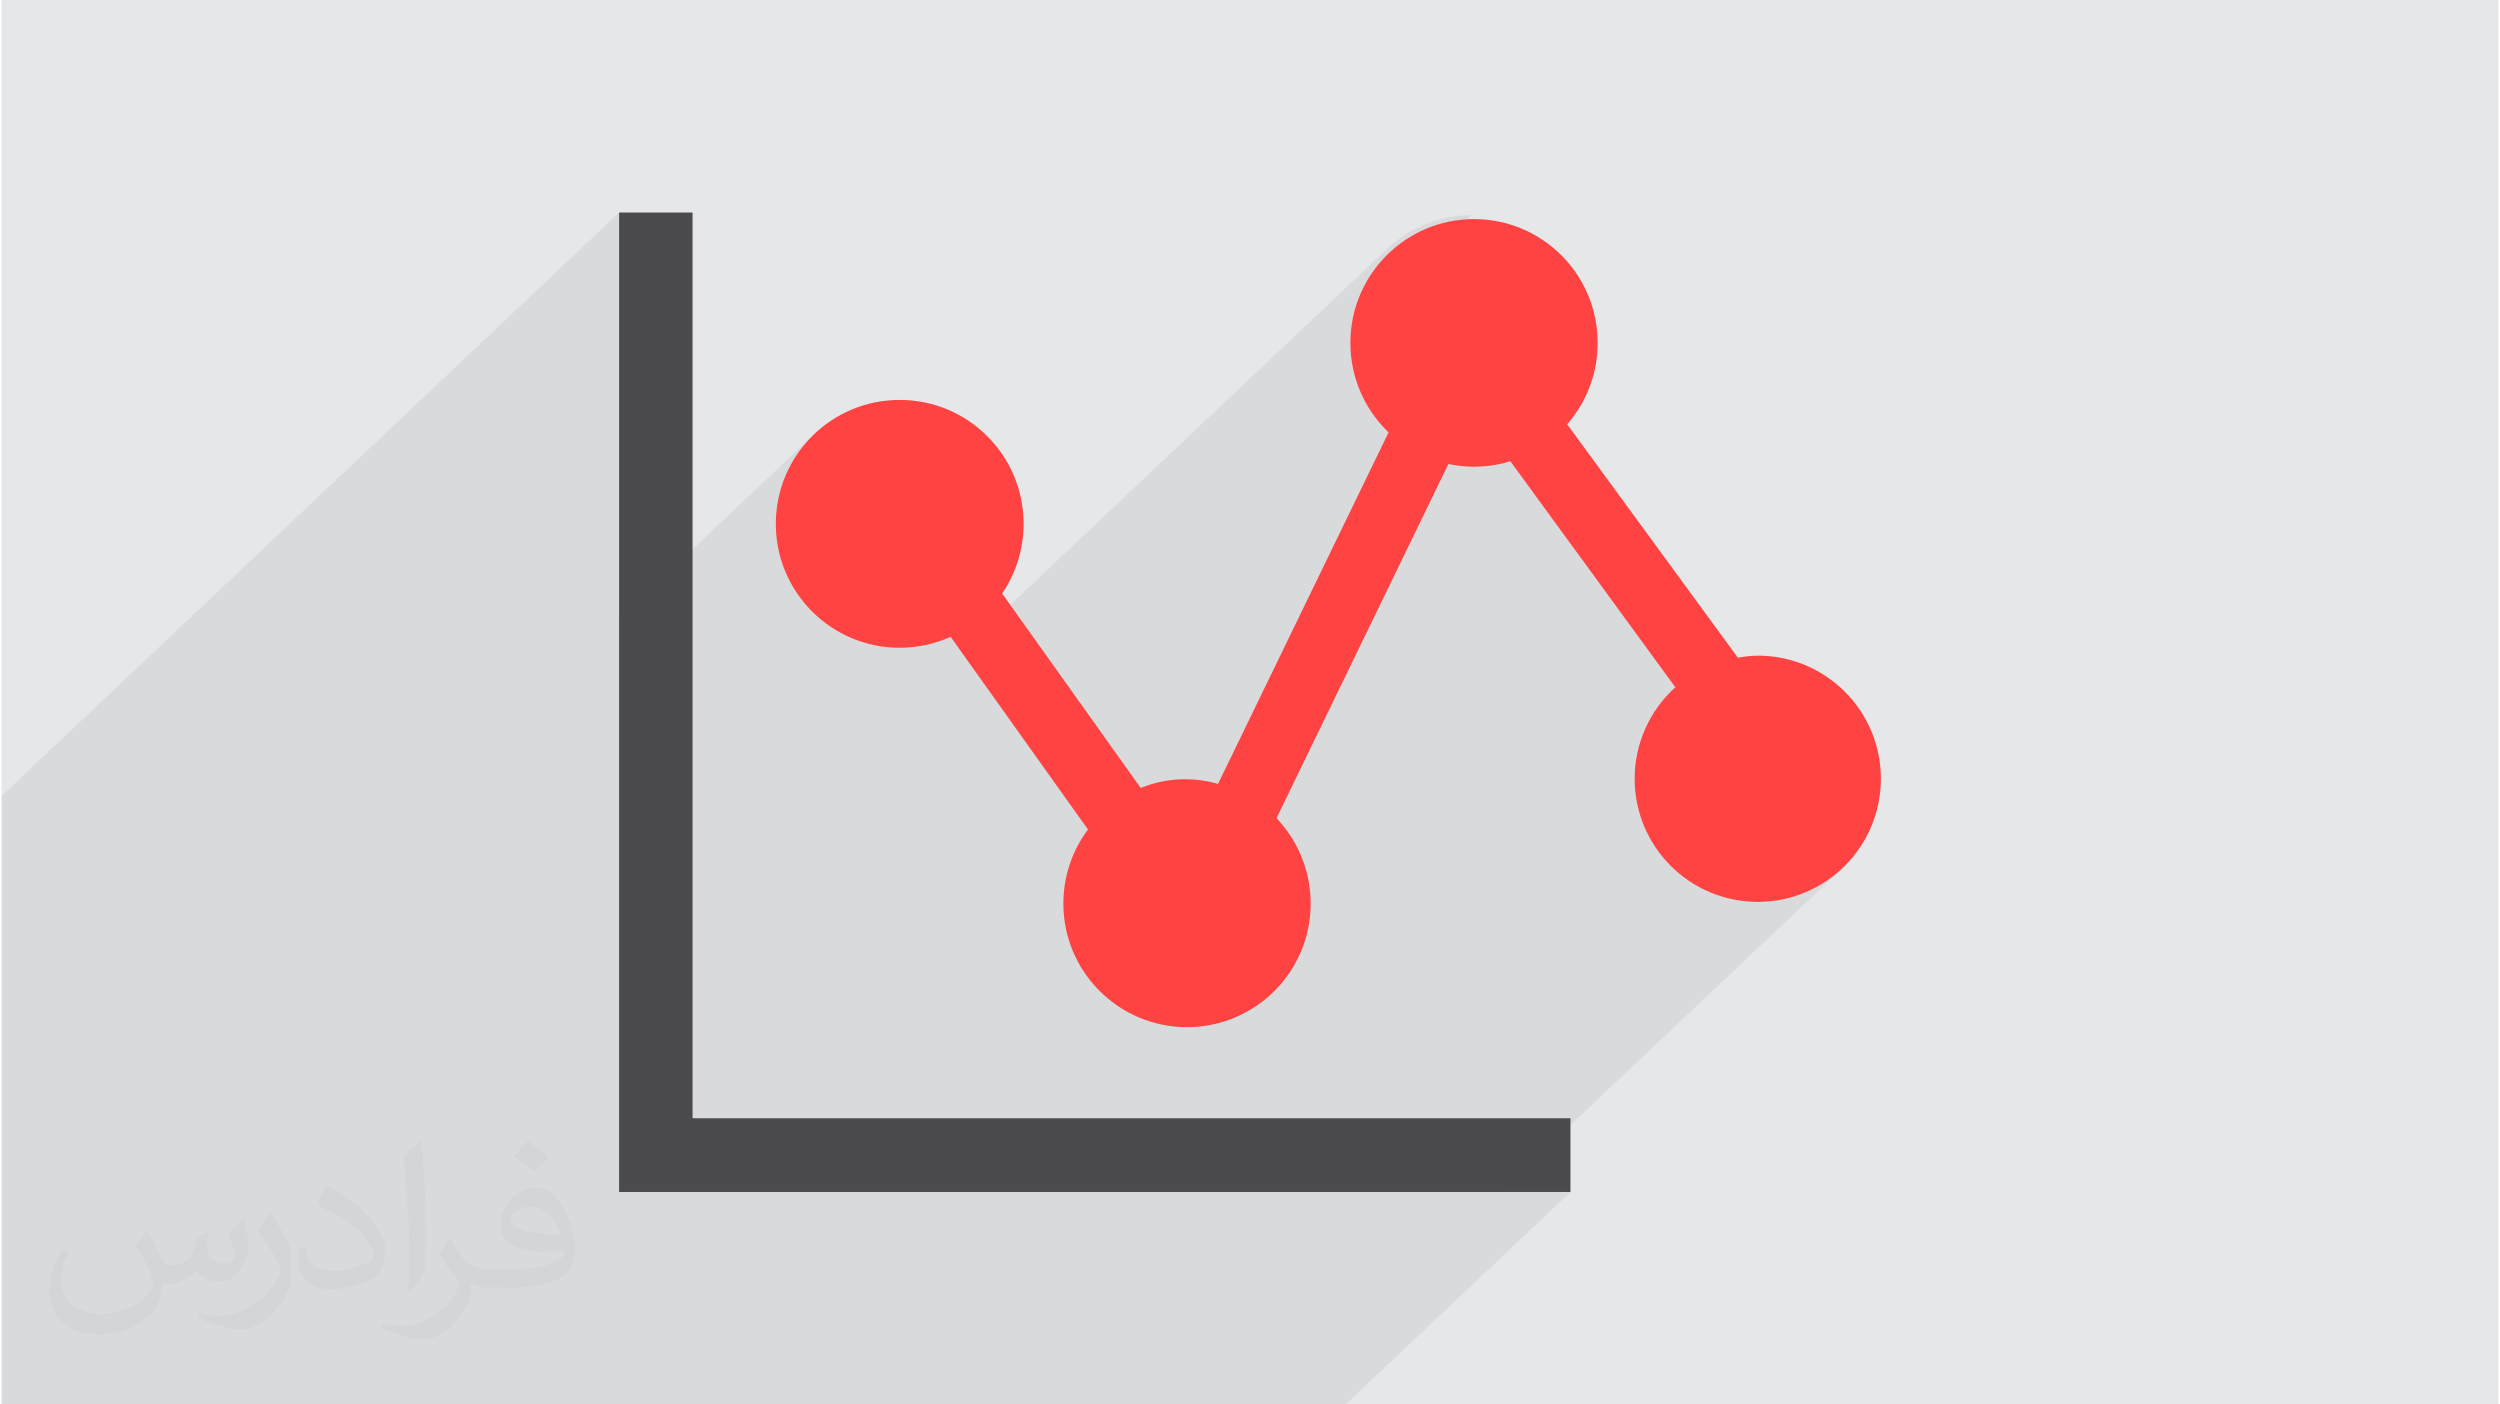 <?xml version="1.0" encoding="UTF-8"?>
<!DOCTYPE svg PUBLIC "-//W3C//DTD SVG 1.0//EN" "http://www.w3.org/TR/2001/REC-SVG-20010904/DTD/svg10.dtd">
<!-- Creator: CorelDRAW 2017 -->
<svg xmlns="http://www.w3.org/2000/svg" xml:space="preserve" width="356px" height="200px" version="1.0" shape-rendering="geometricPrecision" text-rendering="geometricPrecision" image-rendering="optimizeQuality" fill-rule="evenodd" clip-rule="evenodd"
viewBox="0 0 35600 20025"
 xmlns:xlink="http://www.w3.org/1999/xlink">
 <g id="Layer_x0020_1">
  <g id="_2461485936992">
   <path fill="#E6E7E8" d="M0 0l35600 0 0 20025 -35600 0 0 -20025z"/>
   <path fill="#373435" fill-opacity="0.078" d="M22286 6000l-482 456 -124 60 -162 59 -6 2 -39 -54 -61 17 -62 15 -62 13 -63 10 -63 8 -63 6 -63 3 -64 2 0 0 -1 0 -1 0 -1 0 -1 0 0 0 -1 0 -1 0 -1 0 -56 53 -95 -5 -175 -26 -169 -44 -163 -59 -154 -75 -145 -88 -136 -102 -96 -87 10 -20 -16 15 -23 -22 -114 -125 -101 -136 -89 -145 -74 -155 -59 -162 -44 -169 -26 -175 -9 -181 9 -180 2 -15 1723 -1628 -180 9 -175 27 -169 43 -162 60 -155 74 -145 89 -136 101 -125 114 -4 4 4 -4 -6038 5704 -148 -207 -87 36 -88 31 -89 27 -91 22 -92 17 -92 13 -94 7 -94 3 -180 -9 -176 -27 -169 -44 -162 -59 -155 -75 -145 -88 -136 -102 -126 -114 -114 -125 -101 -136 -89 -146 -74 -154 -60 -163 -43 -169 -27 -175 -9 -181 9 -181 27 -175 43 -169 60 -163 74 -154 89 -146 101 -136 114 -125 -2751 2599 0 -5789 -8805 8318 0 5788 0 2889 1945 0 367 0 1 0 90 0 610 0 103 0 1 0 1368 0 607 0 505 0 1047 0 107 0 60 0 369 0 260 0 10 0 90 0 438 0 3929 0 1132 0 697 0 0 0 4415 0 1010 0 3208 -3030 -1011 0 4923 -4650 -125 113 -135 101 -145 88 -153 74 -162 59 -168 43 -174 27 -179 9 -180 -9 -174 -27 -168 -43 -162 -59 -153 -74 -145 -88 -135 -101 -125 -113 -113 -125 -101 -135 -88 -145 -74 -153 -59 -162 -43 -168 -27 -174 -9 -180 2 -93 1 -7 1752 -1655 0 0 -1752 1655 7 -85 12 -91 17 -90 21 -89 26 -88 31 -86 34 -84 40 -83 43 -80 48 -78 51 -75 56 -73 60 -70 64 -68 67 -64 -2244 -3075 621 -587 -125 114 -136 102 -145 88 -10 5 333 -315 66 -64 62 -67z"/>
   <g>
    <path fill="#4B4B4D" d="M9852 3030l-1047 0 0 12914 0 1051 1047 0 12517 0 0 -1051 -12517 0 0 -12914z"/>
    <path fill="#FF4242" d="M25039 9348c-94,2 -190,12 -283,29l-2470 -3377c-323,366 -795,596 -1321,597l1 0c2,0 4,0 6,0 170,0 338,-25 501,-74l2391 3276c-369,333 -580,807 -580,1304 0,970 786,1756 1756,1756 969,0 1755,-786 1755,-1756 0,-969 -786,-1755 -1755,-1755 0,0 -1,0 -1,0l0 0zm-4074 -6282l0 0c-974,0 -1763,790 -1763,1763l0 2c0,-975 789,-1765 1763,-1765zm-1179 3078l-2442 5033c-151,-45 -309,-67 -467,-67 -218,0 -434,42 -635,125l-1976 -2773c199,-292 306,-639 306,-993 0,-976 -791,-1767 -1767,-1767 -975,0 -1766,791 -1766,1767 0,976 791,1767 1766,1767 251,0 499,-54 727,-156l1958 2747c-228,304 -351,675 -351,1055 0,973 789,1763 1763,1763 974,0 1763,-790 1763,-1763 0,-453 -175,-889 -487,-1217l2473 -5096c-329,-60 -627,-210 -865,-425z"/>
    <ellipse fill="#FF4242" cx="20994" cy="4889" rx="1763" ry="1765"/>
   </g>
   <path fill="#373435" fill-opacity="0.031" d="M2082 17547c68,103 112,202 156,312 31,63 48,183 199,183 43,0 106,-14 162,-45 63,-33 112,-83 136,-159l61 -202 145 -72 10 10c-20,76 -24,148 -24,206 0,169 145,233 262,233 68,0 128,-33 128,-95 0,-80 -34,-216 -77,-338 67,-68 135,-136 213,-192l12 7c34,144 54,286 54,381 0,93 -42,196 -76,264 -70,132 -194,237 -344,237 -114,0 -240,-58 -328,-163l-5 0c-82,101 -208,194 -412,194l-63 0c-10,134 -39,229 -83,314 -121,237 -480,404 -817,404 -471,0 -706,-272 -706,-633 0,-223 72,-431 184,-578l92 37c-70,134 -116,262 -116,386 0,338 274,499 592,499 293,0 657,-188 723,-404 -24,-237 -114,-349 -250,-565 41,-72 95,-145 160,-221l12 0zm5421 -1275c99,62 197,137 291,221 -53,74 -119,143 -201,202 -95,-76 -189,-142 -287,-212 66,-74 131,-147 197,-211zm51 927c-160,0 -291,105 -291,183 0,167 320,219 703,217 -48,-196 -216,-400 -412,-400zm-359 895c209,0 391,-7 529,-42 155,-39 286,-117 286,-171 0,-14 0,-31 -5,-45 -87,8 -187,8 -274,8 -281,0 -497,-64 -582,-223 -22,-43 -37,-93 -37,-148 0,-153 66,-303 182,-406 97,-85 204,-139 313,-139 197,0 355,159 464,409 60,136 102,293 102,491 0,132 -37,243 -119,325 -153,149 -435,205 -866,205l-197 0 0 0 -51 0c-107,0 -184,-19 -245,-66l-10 0c3,24 5,49 5,72 0,97 -31,220 -97,319 -192,287 -400,411 -580,411 -182,0 -405,-70 -606,-161l36 -70c66,27 155,45 279,45 325,0 752,-313 806,-619 -12,-24 -34,-57 -66,-92 -95,-114 -155,-209 -211,-308 49,-94 92,-171 134,-239l16 -2c139,283 265,446 546,446l44 0 0 0 204 0zm-1408 299c24,-130 27,-277 27,-413l0 -202c0,-377 -49,-926 -88,-1283 68,-74 163,-161 238,-218l22 6c51,449 63,971 63,1452 0,126 -5,249 -17,340 -7,113 -73,200 -213,332l-32 -14zm-1449 -596c7,177 95,317 398,317 189,0 349,-49 526,-134 32,-14 49,-33 49,-49 0,-112 -85,-258 -228,-392 -138,-126 -323,-237 -495,-312 -58,-24 -78,-51 -78,-76 0,-51 68,-159 124,-235l19 -2c197,103 418,256 580,427 148,157 240,315 240,489 0,128 -38,249 -101,360 -216,110 -447,192 -675,192 -276,0 -466,-130 -466,-435 0,-33 0,-84 12,-150l95 0zm-501 -504l173 279c63,103 121,214 121,392l0 226c0,184 -116,380 -306,574 -148,132 -279,187 -400,187 -180,0 -386,-55 -624,-158l27 -70c75,20 163,37 269,37 342,-2 692,-252 852,-557 19,-35 27,-68 27,-91 0,-35 -20,-74 -34,-109 -88,-165 -185,-316 -291,-454 55,-89 111,-173 172,-258l14 2z"/>
  </g>
 </g>
</svg>
